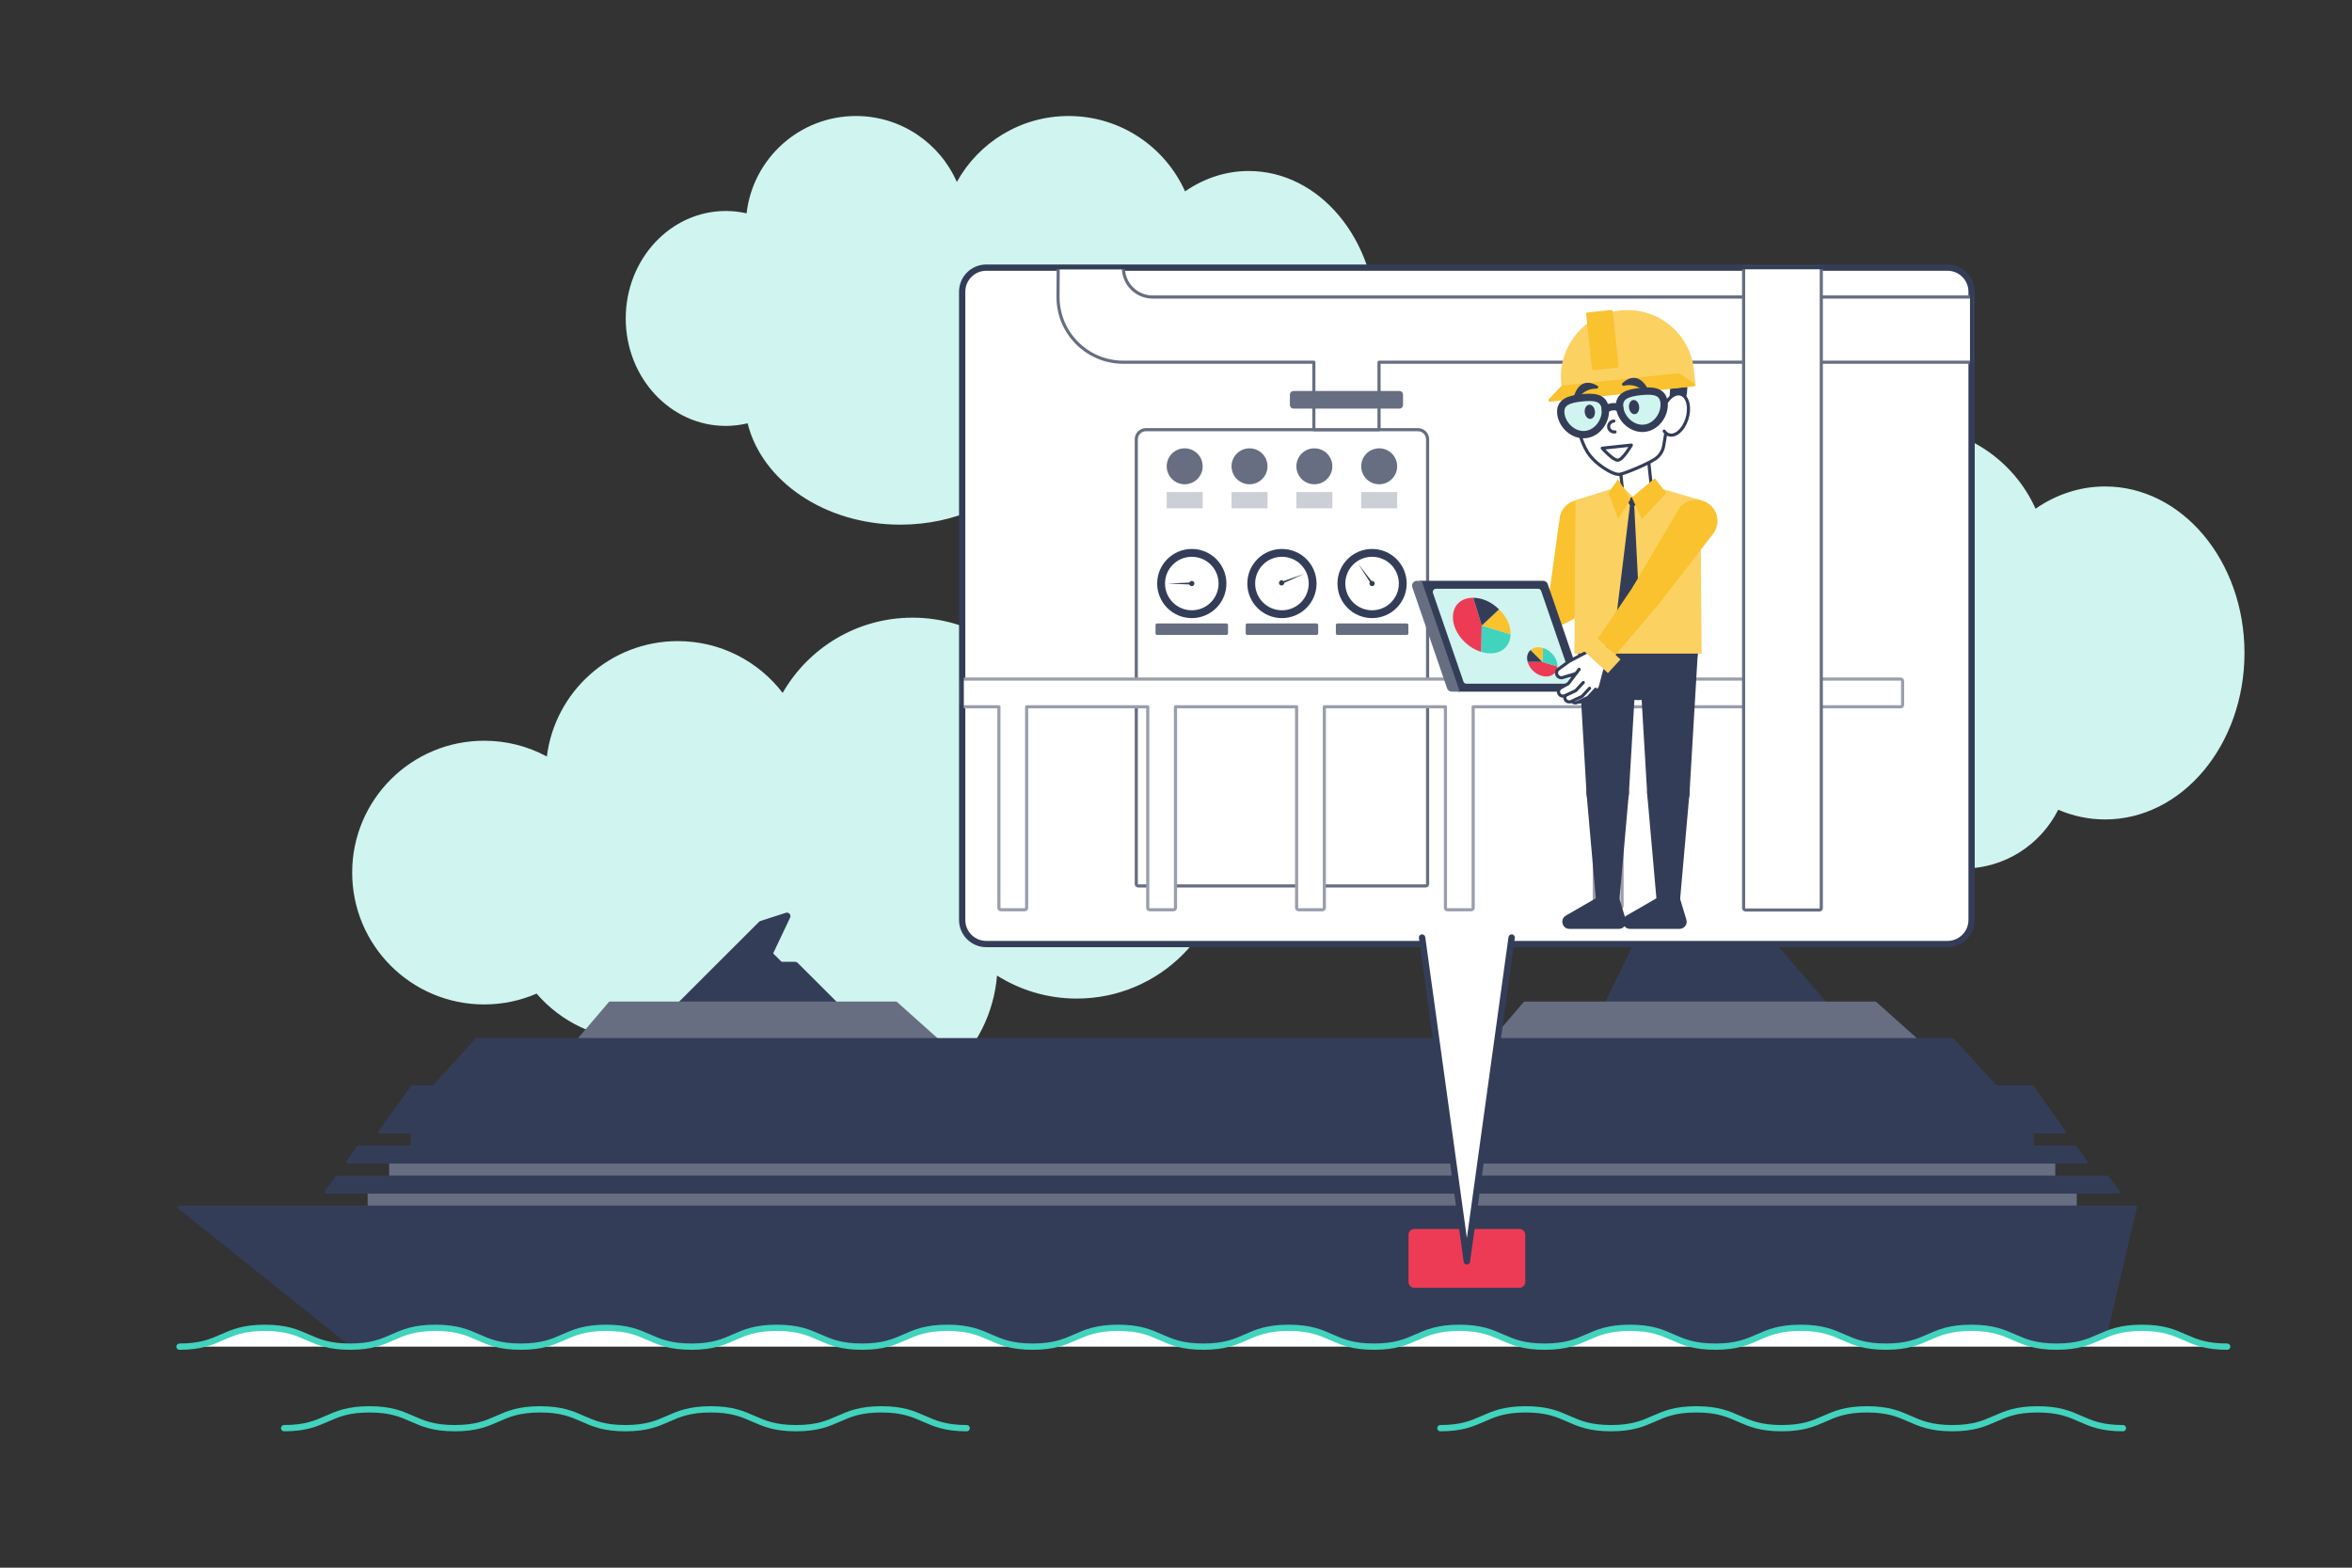 <svg xmlns="http://www.w3.org/2000/svg" xmlns:xlink="http://www.w3.org/1999/xlink" width="1080" height="720"><rect width="100%" height="100%" fill="#333333" stroke="none"/><defs><clipPath id="clip0"><rect x="100" y="0" width="1080" height="720"/></clipPath></defs><g clip-path="url(#clip0)" transform="translate(-100 0)"><path d="M572.846 78.533C562.2 78.533 552.226 81.95 543.624 87.888 534.475 67.493 514.003 53.28 490.2 53.28c-22.085.0-41.309 12.235-51.278 30.298C431.126 65.746 413.342 53.28 392.635 53.28c-25.925.0-47.28 19.541-50.16 44.698C339.398 97.282 336.216 96.898 332.952 96.898c-25.358.0-45.912 22.099-45.912 49.358s20.554 49.358 45.912 49.358C336.389 195.614 339.725 195.178 342.95 194.405 349.488 220.954 378.365 240.965 413.011 240.965c25.219.0 47.367-10.608 60.087-26.616C480.422 229.085 495.59 239.232 513.163 239.232c17.573.0 32.635-10.08 39.994-24.734C559.31 217.128 565.939 218.573 572.851 218.573 605.179 218.573 631.392 187.224 631.392 148.555 631.392 109.886 605.184 78.538 572.851 78.538z" fill="#d0f4ef" transform="matrix(1.001 0 0 1 100 0)"/><path d="M965.669 223.416C954.043 223.416 943.152 227.146 933.758 233.635 923.765 211.363 901.411 195.84 875.419 195.84c-24.12.0-45.115 13.363-56.001 33.086C810.902 209.453 791.482 195.84 768.869 195.84 740.554 195.84 717.235 217.181 714.086 244.651 710.726 243.888 707.251 243.475 703.685 243.475 675.994 243.475 653.544 267.61 653.544 297.374c0 29.765 22.45 53.9 50.141 53.9C707.438 351.274 711.082 350.794 714.6 349.954 721.738 378.95 753.278 400.8 791.112 400.8c27.542.0 51.73-11.587 65.616-29.069C864.73 387.821 881.29 398.909 900.48 398.909c19.19.0 35.64-11.011 43.675-27.01C950.88 374.77 958.114 376.349 965.664 376.349 1000.97 376.349 1029.6 342.115 1029.6 299.885 1029.6 257.654 1000.97 223.421 965.664 223.421z" fill="#d0f4ef" transform="matrix(1.001 0 0 1 100 0)"/><path d="M493.944 321.36C489.346 321.36 484.853 321.821 480.504 322.685c-11.059-23.069-34.627-39.005-61.92-39.005-25.493.0-47.722 13.91-59.558 34.546-11.069-14.453-28.488-23.78-48.096-23.78-30.884.0-56.352 23.127-60.072 53.002C242.304 342.826 232.517 340.2 222.11 340.2c-33.446.0-60.556 27.11-60.556 60.557.0 33.446 27.11 60.557 60.556 60.557C230.654 461.314 238.781 459.533 246.154 456.341c11.107 12.921 27.556 21.12 45.936 21.12C305.242 477.461 317.4 473.256 327.331 466.133 336.907 491.616 361.493 509.755 390.326 509.755c35.28.0 64.2-27.158 67.037-61.709C467.957 454.733 480.494 458.621 493.944 458.621 531.85 458.621 562.574 427.891 562.574 389.99 562.574 352.09 531.845 321.36 493.944 321.36z" fill="#d0f4ef" transform="matrix(1.001 0 0 1 100 0)"/><path d="M311.875 460.709l36.831-36.831C348.806 423.778 348.926 423.706 349.061 423.662L360.72 419.914C361.459 419.678 362.122 420.437 361.79 421.133L354.058 437.462C353.899 437.798 353.966 438.202 354.23 438.466L357.97 442.205C358.138 442.373 358.358 442.464 358.594 442.464H364.766C365.002 442.464 365.227 442.555 365.39 442.723l17.991 17.991H311.875z" fill="#343d58" transform="matrix(1.001 0 0 1 100 0)"/><path d="M385.118 461.434H310.133l38.064-38.069C348.374 423.187 348.6 423.048 348.84 422.971L360.499 419.222C361.118 419.026 361.771 419.203 362.198 419.693 362.626 420.182 362.722 420.85 362.443 421.44l-7.733 16.33C354.682 437.832 354.696 437.909 354.744 437.957L358.483 441.696C358.512 441.725 358.555 441.744 358.598 441.744H364.766C365.194 441.744 365.597 441.912 365.899 442.214l19.219 19.22zM313.608 459.989h68.03L364.877 443.232C364.848 443.203 364.805 443.184 364.762 443.184H358.594C358.166 443.184 357.763 443.016 357.461 442.714L353.722 438.974C353.242 438.494 353.117 437.765 353.405 437.15l7.733-16.329C361.166 420.754 361.162 420.696 361.114 420.643 361.066 420.59 361.008 420.571 360.941 420.595L349.282 424.344C349.258 424.354 349.234 424.368 349.214 424.382l-35.601 35.602z" fill="#343d58" transform="matrix(1.001 0 0 1 100 0)"/><path d="M736.944 460.709 760.032 413.059C760.09 412.939 760.118 412.805 760.118 412.675V408.624C760.118 408.134 760.517 407.741 761.002 407.741H795.23C795.72 407.741 796.114 408.139 796.114 408.624V412.704C796.114 412.915 796.19 413.122 796.33 413.28l40.924 47.434H736.939z" fill="#343d58" transform="matrix(1.001 0 0 1 100 0)"/><path d="M838.829 461.429H735.792l23.587-48.682S759.394 412.699 759.394 412.675V408.624C759.394 407.741 760.114 407.021 760.997 407.021h34.229C796.109 407.021 796.829 407.741 796.829 408.624V412.704C796.829 412.742 796.843 412.781 796.867 412.814l41.952 48.624zm-100.738-1.44H835.685L795.787 413.746C795.538 413.453 795.398 413.083 795.398 412.699V408.619C795.398 408.528 795.326 408.456 795.235 408.456H761.006C760.915 408.456 760.843 408.528 760.843 408.619V412.67C760.843 412.91 760.786 413.15 760.685 413.371L738.096 459.989z" fill="#343d58" transform="matrix(1.001 0 0 1 100 0)"/><path d="M169.363 547.939H951.946V553.958H169.363z" fill="#676e82" transform="matrix(1.001 0 0 1 100 0)"/><path d="M951.946 554.678H169.363C168.965 554.678 168.643 554.357 168.643 553.958V547.939C168.643 547.541 168.965 547.219 169.363 547.219H951.946C952.344 547.219 952.666 547.541 952.666 547.939V553.958C952.666 554.357 952.344 554.678 951.946 554.678zM170.083 553.238H951.226V548.659H170.083V553.238z" fill="#676e82" transform="matrix(1.001 0 0 1 100 0)"/><path d="M179.227 534.024H942.086V540.254H179.227z" fill="#676e82" transform="matrix(1.001 0 0 1 100 0)"/><path d="M942.082 540.979H179.227C178.829 540.979 178.507 540.658 178.507 540.259V534.029C178.507 533.63 178.829 533.309 179.227 533.309H942.082C942.48 533.309 942.802 533.63 942.802 534.029V540.259C942.802 540.658 942.48 540.979 942.082 540.979zM179.942 539.539h761.42V534.749H179.947V539.539z" fill="#676e82" transform="matrix(1.001 0 0 1 100 0)"/><path d="M429.73 477.475H265.522l14.299-16.766H410.99l18.74 16.766z" fill="#676e82" transform="matrix(1.001 0 0 1 100 0)"/><path d="M429.73 478.195H265.522C265.243 478.195 264.984 478.032 264.869 477.778 264.754 477.523 264.792 477.221 264.974 477.01l14.3-16.767C279.408 460.085 279.61 459.989 279.821 459.989H410.99C411.168 459.989 411.341 460.056 411.47 460.171l18.74 16.767C430.43 477.134 430.507 477.451 430.402 477.73 430.296 478.008 430.027 478.19 429.73 478.19zm-162.648-1.44H427.848l-17.131-15.326H280.152l-13.07 15.326z" fill="#676e82" transform="matrix(1.001 0 0 1 100 0)"/><path d="M878.962 477.475H685.166l14.3-16.766H860.227l18.735 16.766z" fill="#676e82" transform="matrix(1.001 0 0 1 100 0)"/><path d="M878.962 478.195H685.166C684.888 478.195 684.629 478.032 684.514 477.778 684.398 477.523 684.437 477.221 684.619 477.01l14.299-16.767C699.053 460.085 699.254 459.989 699.466 459.989H860.222C860.4 459.989 860.573 460.056 860.702 460.171l18.74 16.767C879.662 477.134 879.739 477.451 879.634 477.73 879.528 478.008 879.259 478.19 878.962 478.19zm-192.236-1.44H877.08L859.949 461.429H699.797l-13.071 15.326z" fill="#676e82" transform="matrix(1.001 0 0 1 100 0)"/><path d="M964.766 617.52H160.978L82.08 554.4H979.56l-14.794 63.12z" fill="#343d58" transform="matrix(1.001 0 0 1 100 0)"/><path d="M964.766 618.24H160.978C160.814 618.24 160.656 618.182 160.526 618.082l-78.897-63.12C81.389 554.77 81.298 554.448 81.398 554.16 81.499 553.872 81.773 553.68 82.08 553.68H979.56C979.781 553.68 979.987 553.781 980.126 553.954 980.261 554.126 980.314 554.352 980.266 554.563l-14.794 63.12C965.395 618.01 965.107 618.24 964.771 618.24zM161.232 616.8H964.195l14.458-61.68H84.134L161.232 616.8z" fill="#343d58" transform="matrix(1.001 0 0 1 100 0)"/><path d="M966.739 540.595H154.57L149.635 547.498H971.669L966.739 540.595z" fill="#343d58" transform="matrix(1.001 0 0 1 100 0)"/><path d="M971.669 548.218H149.64C149.371 548.218 149.122 548.069 149.002 547.829 148.877 547.589 148.901 547.301 149.054 547.08L153.984 540.178C154.118 539.99 154.339 539.875 154.57 539.875H966.739C966.97 539.875 967.19 539.986 967.325 540.178L972.254 547.08C972.413 547.301 972.432 547.589 972.307 547.829 972.182 548.069 971.938 548.218 971.669 548.218zM151.037 546.778H970.272L966.37 541.315H154.939L151.037 546.778z" fill="#343d58" transform="matrix(1.001 0 0 1 100 0)"/><path d="M951.946 526.786H932.222V519.883H189.086V526.786H164.434L159.499 533.688H956.875L951.946 526.786z" fill="#343d58" transform="matrix(1.001 0 0 1 100 0)"/><path d="M956.875 534.408H159.499C159.23 534.408 158.981 534.259 158.861 534.019 158.736 533.779 158.76 533.491 158.914 533.27L163.843 526.368C163.978 526.181 164.198 526.066 164.429 526.066h23.937V519.883C188.366 519.485 188.688 519.163 189.086 519.163H932.222C932.621 519.163 932.942 519.485 932.942 519.883V526.066h19.004C952.176 526.066 952.397 526.176 952.531 526.368L957.461 533.27C957.619 533.491 957.638 533.779 957.514 534.019 957.389 534.259 957.144 534.408 956.875 534.408zM160.896 532.968H955.478L951.576 527.506H932.222C931.824 527.506 931.502 527.184 931.502 526.786V520.603H189.806V526.786C189.806 527.184 189.485 527.506 189.086 527.506H164.803L160.901 532.968z" fill="#343d58" transform="matrix(1.001 0 0 1 100 0)"/><path d="M942.082 512.976 937.152 506.074 932.222 499.171H189.086L184.157 506.074 179.227 512.976 174.293 519.883H947.016L942.082 512.976z" fill="#343d58" transform="matrix(1.001 0 0 1 100 0)"/><path d="M947.016 520.603H174.293C174.024 520.603 173.774 520.454 173.654 520.214 173.53 519.974 173.554 519.686 173.707 519.466l14.794-20.712C188.635 498.566 188.856 498.451 189.086 498.451H932.222C932.453 498.451 932.674 498.562 932.808 498.754l14.794 20.712C947.76 519.686 947.779 519.974 947.654 520.214 947.53 520.454 947.285 520.603 947.016 520.603zM175.694 519.163h769.92L931.848 499.891H189.456L175.69 519.163z" fill="#343d58" transform="matrix(1.001 0 0 1 100 0)"/><path d="M905.592 488.323 895.728 477.475H218.674L208.814 488.323l-9.864 10.848H915.456L905.592 488.323z" fill="#343d58" transform="matrix(1.001 0 0 1 100 0)"/><path d="M915.456 499.891H198.95C198.667 499.891 198.408 499.723 198.293 499.464 198.178 499.205 198.226 498.898 198.418 498.686l19.723-21.696C218.275 476.842 218.472 476.755 218.674 476.755H895.728C895.93 476.755 896.126 476.842 896.261 476.99L915.984 498.686C916.176 498.898 916.224 499.2 916.109 499.464 915.994 499.723 915.734 499.891 915.451 499.891zm-714.878-1.44H913.829l-18.418-20.256H218.995l-18.417 20.256z" fill="#343d58" transform="matrix(1.001 0 0 1 100 0)"/><path d="M697.013 564.446C698.479 564.446 699.667 565.635 699.667 567.101v21.686C699.667 590.253 698.479 591.442 697.013 591.442H648.778C647.312 591.442 646.123 590.253 646.123 588.787V567.101C646.123 565.635 647.312 564.446 648.778 564.446z" fill="#ed3b56" transform="matrix(1.001 0 0 1 100 0)"/><path d="M893.352 122.914C899.462 122.914 904.416 127.867 904.416 133.978V422.515C904.416 428.626 899.463 433.579 893.352 433.579H452.438C446.328 433.579 441.374 428.626 441.374 422.515V133.978c0-6.111 4.954-11.064 11.064-11.064z" stroke="#343d58" stroke-width="2.88" stroke-linecap="round" stroke-linejoin="round" fill="#fff" transform="matrix(1.001 0 0 1 100 0)"/><path d="M525.662 197.338H650.448C652.891 197.338 654.874 199.32 654.874 201.763V405.994C654.874 406.483 654.475 406.877 653.99 406.877H522.125C521.635 406.877 521.242 406.478 521.242 405.994V201.763C521.242 199.32 523.224 197.338 525.667 197.338z" stroke="#676e82" stroke-width="1.44" stroke-linecap="round" stroke-linejoin="round" fill="#fff" transform="matrix(1.001 0 0 1 100 0)"/><path d="M562.584 268.003C562.584 276.773 555.475 283.882 546.706 283.882 537.936 283.882 530.827 276.773 530.827 268.003 530.827 259.234 537.936 252.125 546.706 252.125 555.475 252.125 562.584 259.234 562.584 268.003z" fill="#343d58" transform="matrix(1.001 0 0 1 100 0)"/><path d="M558.989 268.003c0 6.784-5.5 12.283-12.283 12.283C539.922 280.286 534.422 274.787 534.422 268.003s5.5-12.283 12.284-12.283c6.783.0 12.283 5.499 12.283 12.283z" fill="#fff" transform="matrix(1.001 0 0 1 100 0)"/><path d="M546.706 268.483 535.618 268.003 546.706 267.523V268.483z" fill="#343d58" transform="matrix(1.001 0 0 1 100 0)"/><path d="M547.906 268.003C547.906 268.666 547.368 269.203 546.706 269.203 546.043 269.203 545.506 268.666 545.506 268.003S546.043 266.803 546.706 266.803C547.368 266.803 547.906 267.34 547.906 268.003z" fill="#343d58" transform="matrix(1.001 0 0 1 100 0)"/><path d="M530.784 287.064h31.819V290.88H530.784z" stroke="#676e82" stroke-width="1.44" stroke-linecap="round" stroke-linejoin="round" fill="#676e82" transform="matrix(1.001 0 0 1 100 0)"/><path d="M603.936 268.003C603.936 276.773 596.827 283.882 588.058 283.882 579.288 283.882 572.179 276.773 572.179 268.003 572.179 259.234 579.288 252.125 588.058 252.125 596.827 252.125 603.936 259.234 603.936 268.003z" fill="#343d58" transform="matrix(1.001 0 0 1 100 0)"/><path d="M600.341 268.003c0 6.784-5.5 12.283-12.283 12.283C581.274 280.286 575.774 274.787 575.774 268.003s5.5-12.283 12.284-12.283c6.783.0 12.283 5.499 12.283 12.283z" fill="#fff" transform="matrix(1.001 0 0 1 100 0)"/><path d="M587.707 267.264 598.171 263.573l-10.104 4.584L587.707 267.264z" fill="#343d58" transform="matrix(1.001 0 0 1 100 0)"/><path d="M589.09 267.71C589.09 268.373 588.552 268.91 587.89 268.91 587.227 268.91 586.69 268.373 586.69 267.71 586.69 267.048 587.227 266.51 587.89 266.51 588.552 266.51 589.09 267.048 589.09 267.71z" fill="#343d58" transform="matrix(1.001 0 0 1 100 0)"/><path d="M572.146 287.064H603.965V290.88H572.146z" stroke="#676e82" stroke-width="1.44" stroke-linecap="round" stroke-linejoin="round" fill="#676e82" transform="matrix(1.001 0 0 1 100 0)"/><path d="M645.283 268.003C645.283 276.773 638.174 283.882 629.405 283.882 620.635 283.882 613.526 276.773 613.526 268.003 613.526 259.234 620.635 252.125 629.405 252.125 638.174 252.125 645.283 259.234 645.283 268.003z" fill="#343d58" transform="matrix(1.001 0 0 1 100 0)"/><path d="M641.688 268.003C641.688 274.787 636.189 280.286 629.405 280.286S617.122 274.787 617.122 268.003 622.621 255.72 629.405 255.72s12.283 5.499 12.283 12.283z" fill="#fff" transform="matrix(1.001 0 0 1 100 0)"/><path d="M629.011 268.277 623.026 258.936 629.798 267.725 629.011 268.277z" fill="#343d58" transform="matrix(1.001 0 0 1 100 0)"/><path d="M630.605 268.003C630.605 268.666 630.068 269.203 629.405 269.203S628.205 268.666 628.205 268.003 628.742 266.803 629.405 266.803 630.605 267.34 630.605 268.003z" fill="#343d58" transform="matrix(1.001 0 0 1 100 0)"/><path d="M613.512 287.064H645.331V290.88H613.512z" stroke="#676e82" stroke-width="1.44" stroke-linecap="round" stroke-linejoin="round" fill="#676e82" transform="matrix(1.001 0 0 1 100 0)"/><path d="M550.978 214.157C550.978 218.316 547.606 221.688 543.446 221.688 539.287 221.688 535.915 218.316 535.915 214.157 535.915 209.997 539.287 206.626 543.446 206.626 547.606 206.626 550.978 209.997 550.978 214.157z" stroke="#676e82" stroke-width="1.44" stroke-linecap="round" stroke-linejoin="round" fill="#676e82" transform="matrix(1.001 0 0 1 100 0)"/><path d="M535.91 226.714h15.068V232.742H535.91z" stroke="#cccfd5" stroke-width="1.44" stroke-linecap="round" stroke-miterlimit="10" fill="#cccfd5" transform="matrix(1.001 0 0 1 100 0)"/><path d="M580.718 214.157C580.718 218.316 577.347 221.688 573.187 221.688 569.028 221.688 565.656 218.316 565.656 214.157 565.656 209.997 569.028 206.626 573.187 206.626 577.347 206.626 580.718 209.997 580.718 214.157z" stroke="#676e82" stroke-width="1.44" stroke-linecap="round" stroke-linejoin="round" fill="#676e82" transform="matrix(1.001 0 0 1 100 0)"/><path d="M565.651 226.714h15.067V232.742H565.651z" stroke="#cccfd5" stroke-width="1.44" stroke-linecap="round" stroke-miterlimit="10" fill="#cccfd5" transform="matrix(1.001 0 0 1 100 0)"/><path d="M610.459 214.157C610.459 218.316 607.087 221.688 602.928 221.688S595.397 218.316 595.397 214.157C595.397 209.997 598.769 206.626 602.928 206.626S610.459 209.997 610.459 214.157z" stroke="#676e82" stroke-width="1.44" stroke-linecap="round" stroke-linejoin="round" fill="#676e82" transform="matrix(1.001 0 0 1 100 0)"/><path d="M595.392 226.714H610.459V232.742H595.392z" stroke="#cccfd5" stroke-width="1.44" stroke-linecap="round" stroke-miterlimit="10" fill="#cccfd5" transform="matrix(1.001 0 0 1 100 0)"/><path d="M640.2 214.157C640.2 218.316 636.828 221.688 632.669 221.688 628.509 221.688 625.138 218.316 625.138 214.157 625.138 209.997 628.509 206.626 632.669 206.626 636.828 206.626 640.2 209.997 640.2 214.157z" stroke="#676e82" stroke-width="1.44" stroke-linecap="round" stroke-linejoin="round" fill="#676e82" transform="matrix(1.001 0 0 1 100 0)"/><path d="M625.133 226.714H640.2V232.742H625.133z" stroke="#cccfd5" stroke-width="1.44" stroke-linecap="round" stroke-miterlimit="10" fill="#cccfd5" transform="matrix(1.001 0 0 1 100 0)"/><path d="M904.416 136.411H528.754C521.342 136.411 515.333 130.402 515.333 122.99H485.424L485.338 136.411c0 16.541 13.406 29.947 29.947 29.947h87.408v30.975h29.909V166.358H904.416V136.411z" stroke="#676e82" stroke-width="1.44" stroke-linecap="round" stroke-linejoin="round" fill="#fff" transform="matrix(1.001 0 0 1 100 0)"/><path d="M871.886 311.885H442.19C441.701 311.885 441.307 312.283 441.307 312.768v10.958C441.307 324.216 441.706 324.61 442.19 324.61h16.032v92.332C458.222 417.432 458.621 417.826 459.106 417.826h10.958C470.554 417.826 470.947 417.427 470.947 416.942V324.61h55.555v92.332C526.502 417.432 526.901 417.826 527.386 417.826H538.344C538.834 417.826 539.227 417.427 539.227 416.942V324.61H594.782v92.332C594.782 417.432 595.181 417.826 595.666 417.826h10.958C607.114 417.826 607.507 417.427 607.507 416.942V324.61H663.062v92.332C663.062 417.432 663.461 417.826 663.946 417.826h10.958C675.394 417.826 675.787 417.427 675.787 416.942V324.61H733.262C732.202 324.61 731.342 325.469 731.342 326.53v89.376C731.342 416.966 732.202 417.826 733.262 417.826H742.152C743.213 417.826 744.072 416.966 744.072 415.906V326.53C744.072 325.469 743.213 324.61 742.152 324.61h129.73C872.371 324.61 872.765 324.211 872.765 323.726V312.768C872.765 312.278 872.366 311.885 871.882 311.885z" stroke="#9a9eac" stroke-width="1.44" stroke-linecap="round" stroke-linejoin="round" fill="#fff" transform="matrix(1.001 0 0 1 100 0)"/><path d="M641.995 180.298C642.483 180.298 642.878 180.693 642.878 181.181V186.053C642.878 186.541 642.483 186.936 641.995 186.936H593.314C592.826 186.936 592.43 186.541 592.43 186.053V181.181C592.43 180.693 592.826 180.298 593.314 180.298z" stroke="#676e82" stroke-width="1.44" stroke-linecap="round" stroke-linejoin="round" fill="#676e82" transform="matrix(1.001 0 0 1 100 0)"/><path d="M799.838 122.88H835.474V417.053C835.474 417.542 835.075 417.936 834.59 417.936H800.722C800.232 417.936 799.838 417.538 799.838 417.053V122.88z" stroke="#676e82" stroke-width="1.44" stroke-linecap="round" stroke-linejoin="round" fill="#fff" transform="matrix(1.001 0 0 1 100 0)"/><path d="M733.896 241.061C734.885 236.184 731.731 231.432 726.859 230.443 721.982 229.454 717.23 232.608 716.242 237.48 716.16 237.883 716.107 238.282 716.083 238.68L710.76 277.325C710.05 280.824 712.31 284.232 715.81 284.942 719.309 285.653 722.717 283.392 723.427 279.893L733.574 242.227C733.704 241.848 733.814 241.459 733.896 241.056z" stroke="#f9c22e" stroke-width="1.44" stroke-linecap="round" stroke-miterlimit="10" fill="#f9c22e" transform="matrix(1.001 0 0 1 100 0)"/><path d="M720.379 284.232C723.461 282.427 724.498 278.472 722.693 275.39 720.888 272.309 716.933 271.272 713.851 273.077 713.645 273.197 713.453 273.326 713.266 273.466l-29.52 19.497C681.6 294.221 680.875 296.976 682.133 299.126 683.39 301.272 686.146 301.997 688.296 300.739L719.755 284.554C719.966 284.458 720.178 284.352 720.384 284.232z" stroke="#f9c22e" stroke-width="1.44" stroke-linecap="round" stroke-miterlimit="10" fill="#f9c22e" transform="matrix(1.001 0 0 1 100 0)"/><path d="M675.989 313.949 680.51 309.931 688.282 300.696C690.418 299.438 691.138 296.683 689.88 294.542 688.622 292.397 685.867 291.672 683.717 292.93 683.707 292.934 683.698 292.939 683.693 292.949L671.352 293.51 666.888 296.347 669.734 306.254 675.514 306.048 672.614 311.242C672.11 312.144 672.302 313.282 673.085 313.963 673.915 314.693 675.163 314.688 675.989 313.954z" stroke="#343d58" stroke-width="1.44" stroke-linecap="round" stroke-linejoin="round" fill="#fff" transform="matrix(1.001 0 0 1 100 0)"/><path d="M669.211 300.206 666.792 303.019C665.99 303.95 664.55 303.97 663.725 303.058 663.067 302.333 663.019 301.243 663.605 300.461L666.888 296.347 671.352 293.51" stroke="#343d58" stroke-width="1.44" stroke-linecap="round" stroke-linejoin="round" fill="#fff" transform="matrix(1.001 0 0 1 100 0)"/><path d="M668.578 301.939 666.005 304.877C665.198 305.794 663.778 305.808 662.952 304.91 662.28 304.176 662.232 303.067 662.837 302.28L666.206 297.883 670.589 295.32" stroke="#343d58" stroke-width="1.44" stroke-linecap="round" stroke-linejoin="round" fill="#fff" transform="matrix(1.001 0 0 1 100 0)"/><path d="M670.666 304.344 668.41 304.757 665.837 307.694C665.03 308.611 663.61 308.626 662.784 307.728 662.112 306.994 662.064 305.885 662.669 305.098L666.038 300.701 670.421 298.138" stroke="#343d58" stroke-width="1.44" stroke-linecap="round" stroke-linejoin="round" fill="#fff" transform="matrix(1.001 0 0 1 100 0)"/><path d="M677.88 304.661 670.387 308.136 667.814 311.074C667.008 311.99 665.587 312.005 664.762 311.107 664.09 310.373 664.042 309.264 664.646 308.477L668.016 304.08 672.398 301.517" stroke="#343d58" stroke-width="1.44" stroke-linecap="round" stroke-linejoin="round" fill="#fff" transform="matrix(1.001 0 0 1 100 0)"/><path d="M679.897 292.78H694.502V299.862H679.897z" stroke="#fbd162" stroke-width="1.44" stroke-linecap="round" stroke-miterlimit="10" fill="#fbd162" transform="matrix(-0.505 -0.863 0.864 -0.505 879.022 1038.86)"/><path d="M745.085 422.606 742.19 412.963C742.19 410.366 740.088 408.264 737.491 408.264S732.792 410.366 732.792 412.963L718.661 421.133C716.405 422.438 717.331 425.89 719.938 425.89h22.708C744.355 425.89 745.579 424.243 745.09 422.606z" stroke="#343d58" stroke-width="1.44" stroke-miterlimit="10" fill="#343d58" transform="matrix(1.001 0 0 1 100 0)"/><path d="M746.501 364.008C746.501 359.035 742.469 354.998 737.491 354.998 732.514 354.998 728.482 359.03 728.482 364.008 728.482 364.512 728.525 365.002 728.602 365.482L732.787 412.963C732.787 415.56 734.89 417.662 737.486 417.662 740.083 417.662 742.186 415.56 742.186 412.963L746.371 365.482C746.448 365.002 746.491 364.512 746.491 364.008z" stroke="#343d58" stroke-width="1.44" stroke-miterlimit="10" fill="#343d58" transform="matrix(1.001 0 0 1 100 0)"/><path d="M750.379 298.214c0-7.118-5.769-12.883-12.883-12.883C730.378 285.331 724.613 291.101 724.613 298.214 724.613 298.694 724.642 299.17 724.694 299.64L728.491 364.008C728.491 368.981 732.523 373.018 737.501 373.018 742.478 373.018 746.51 368.986 746.51 364.008L750.307 299.64C750.36 299.17 750.389 298.699 750.389 298.214z" stroke="#343d58" stroke-width="1.44" stroke-miterlimit="10" fill="#343d58" transform="matrix(1.001 0 0 1 100 0)"/><path d="M772.891 422.606 769.997 412.963C769.997 410.366 767.894 408.264 765.298 408.264 762.701 408.264 760.598 410.366 760.598 412.963L746.467 421.133C744.211 422.438 745.138 425.89 747.744 425.89H770.453C772.162 425.89 773.386 424.243 772.896 422.606z" stroke="#343d58" stroke-width="1.44" stroke-miterlimit="10" fill="#343d58" transform="matrix(1.001 0 0 1 100 0)"/><path d="M774.307 364.008C774.307 359.035 770.275 354.998 765.298 354.998 760.32 354.998 756.288 359.03 756.288 364.008 756.288 364.512 756.331 365.002 756.408 365.482L760.594 412.963C760.594 415.56 762.696 417.662 765.293 417.662S769.992 415.56 769.992 412.963L774.178 365.482C774.254 365.002 774.298 364.512 774.298 364.008z" stroke="#343d58" stroke-width="1.44" stroke-miterlimit="10" fill="#343d58" transform="matrix(1.001 0 0 1 100 0)"/><path d="M778.186 298.214c0-7.118-5.77-12.883-12.884-12.883C758.189 285.331 752.419 291.101 752.419 298.214 752.419 298.694 752.448 299.17 752.501 299.64L756.298 364.008C756.298 368.981 760.33 373.018 765.307 373.018 770.285 373.018 774.317 368.986 774.317 364.008L778.114 299.64C778.166 299.17 778.195 298.699 778.195 298.214z" stroke="#343d58" stroke-width="1.44" stroke-miterlimit="10" fill="#343d58" transform="matrix(1.001 0 0 1 100 0)"/><path d="M748.493 201.634C752.15 201.245 755.429 203.89 755.818 207.547L758.002 227.99C758.39 231.648 755.746 234.926 752.088 235.315S745.152 233.059 744.763 229.402L742.579 208.958C742.19 205.301 744.835 202.022 748.493 201.634z" stroke="#343d58" stroke-width="1.44" stroke-linecap="round" stroke-linejoin="round" fill="#fff" transform="matrix(1.001 0 0 1 100 0)"/><path d="M773.318 177.12c0 14.201-11.512 25.714-25.713 25.714S721.891 191.321 721.891 177.12 733.404 151.406 747.605 151.406s25.713 11.513 25.713 25.714z" stroke="#343d58" stroke-width="1.44" stroke-miterlimit="10" fill="#343d58" transform="matrix(1.001 0 0 1 100 0)"/><path d="M728.165 207.586C729.466 209.688 731.784 212.05 733.762 213.528 737.491 216.322 740.904 218.064 742.934 217.848 744.965 217.632 755.482 213.302 759.283 210.768 761.338 209.395 762.739 207.24 763.162 204.806 764.155 199.046 765.974 188.275 766.426 184.09 767.05 178.33 767.664 166.982 764.064 162.192 760.33 157.224 752.702 150.715 740.419 152.026 728.136 153.336 724.234 160.181 721.685 166.718 719.506 172.296 720.542 182.045 722.107 188.832 723.581 195.226 724.896 202.291 728.17 207.581z" stroke="#343d58" stroke-width="1.44" stroke-linecap="round" stroke-linejoin="round" fill="#fff" transform="matrix(1.001 0 0 1 100 0)"/><path d="M740.318 193.378C738.854 193.536 737.789 194.779 737.938 196.162 738.086 197.544 739.392 198.538 740.851 198.379" stroke="#343d58" stroke-width="1.44" stroke-linecap="round" stroke-linejoin="round" fill="#fff" transform="matrix(1.001 0 0 1 100 0)"/><path d="M764.626 184.464C766.526 181.661 769.138 180.245 771.336 181.138 774.355 182.362 775.45 187.488 773.779 192.581 772.109 197.674 768.312 200.813 765.293 199.584 764.539 199.277 763.906 198.73 763.402 197.995" stroke="#343d58" stroke-width="1.44" stroke-linecap="round" stroke-linejoin="round" fill="#fff" transform="matrix(1.001 0 0 1 100 0)"/><path d="M742.224 211.354C740.04 211.57 734.986 205.853 734.986 205.853L748.349 204.427S744.446 211.138 742.224 211.358z" stroke="#343d58" stroke-width="1.44" stroke-linecap="round" stroke-linejoin="round" fill="#fff" transform="matrix(1.001 0 0 1 100 0)"/><path d="M715.409 143.272H775.15V150.131C775.15 166.619 761.768 180.002 745.279 180.002c-16.488.0-29.87-13.383-29.87-29.871V143.272z" stroke="#fbd162" stroke-width="1.44" stroke-linecap="round" stroke-miterlimit="10" fill="#fbd162" transform="matrix(-0.995 0.106 -0.106 -0.994 1604.83 243.211)"/><path d="M716.698 177.816 770.021 172.118 776.818 176.736 711.034 183.763 716.698 177.816z" stroke="#f9c22e" stroke-width="1.44" stroke-linecap="round" stroke-linejoin="round" fill="#f9c22e" transform="matrix(1.001 0 0 1 100 0)"/><path d="M729.497 143.675H740.34v25.224H729.497z" stroke="#f9c22e" stroke-width="1.44" stroke-linecap="round" stroke-linejoin="round" fill="#f9c22e" transform="matrix(-0.995 0.106 -0.106 -0.994 1583.58 233.65)"/><path d="M742.968 187.046C743.534 192.365 748.675 197.285 754.306 196.685 759.936 196.085 763.92 190.19 763.354 184.867 762.787 179.549 758.136 179.222 752.506 179.827 746.875 180.432 742.397 181.728 742.968 187.046z" stroke="#343d58" stroke-width="3.36" stroke-linecap="round" stroke-linejoin="round" fill="#d0f4ef" transform="matrix(1.001 0 0 1 100 0)"/><path d="M736.378 187.752C736.944 193.07 732.96 198.97 727.33 199.57 721.699 200.17 716.558 195.25 715.992 189.931 715.426 184.613 719.899 183.312 725.53 182.712 731.16 182.112 735.811 182.434 736.378 187.752z" stroke="#343d58" stroke-width="3.36" stroke-linecap="round" stroke-linejoin="round" fill="#d0f4ef" transform="matrix(1.001 0 0 1 100 0)"/><path d="M743.006 187.43S739.848 185.558 736.406 188.136" stroke="#343d58" stroke-width="3.36" stroke-linecap="round" stroke-linejoin="round" fill="none" transform="matrix(1.001 0 0 1 100 0)"/><path d="M731.22 189.055C731.22 190.468 730.494 191.613 729.598 191.613 728.702 191.613 727.975 190.468 727.975 189.055 727.975 187.642 728.702 186.496 729.598 186.496 730.494 186.496 731.22 187.642 731.22 189.055z" stroke="#343d58" stroke-width="1.44" stroke-miterlimit="10" fill="#343d58" transform="matrix(0.995 -0.106 0.106 0.994 84.035 78.547)"/><path d="M751.524 186.885C751.524 188.298 750.798 189.443 749.902 189.443 749.006 189.443 748.28 188.298 748.28 186.885 748.28 185.472 749.006 184.327 749.902 184.327 750.798 184.327 751.524 185.472 751.524 186.885z" stroke="#343d58" stroke-width="1.44" stroke-miterlimit="10" fill="#343d58" transform="matrix(0.995 -0.106 0.106 0.994 84.381 80.688)"/><path d="M732.408 177.787S729.355 177.528 726.432 179.453C724.57 180.677 722.482 183.125 722.482 183.125S724.272 172.987 732.408 177.787z" stroke="#343d58" stroke-width="1.44" stroke-linecap="round" stroke-linejoin="round" fill="#343d58" transform="matrix(1.001 0 0 1 100 0)"/><path d="M744.758 176.467S747.686 175.57 750.95 176.832C753.029 177.638 755.587 179.587 755.587 179.587S751.694 170.054 744.758 176.467z" stroke="#343d58" stroke-width="1.44" stroke-linecap="round" stroke-linejoin="round" fill="#343d58" transform="matrix(1.001 0 0 1 100 0)"/><path d="M778.186 298.214C778.186 310.695 766.209 320.813 751.435 320.813s-26.75-10.118-26.75-22.599c0-12.48 11.976-22.598 26.75-22.598S778.186 285.734 778.186 298.214z" stroke="#343d58" stroke-width="1.44" stroke-miterlimit="10" fill="#343d58" transform="matrix(1.001 0 0 1 100 0)"/><path d="M743.76 223.92 749.184 229.306 757.018 223.685 779.357 230.213 779.851 299.467H751.397 722.942L723.437 230.213 743.76 223.92z" stroke="#fbd162" stroke-width="1.44" stroke-linecap="round" stroke-miterlimit="10" fill="#fbd162" transform="matrix(1.001 0 0 1 100 0)"/><path d="M741.931 285.254 746.347 290.803 751.646 285.254 748.781 229.181 741.931 285.254z" stroke="#343d58" stroke-width="1.44" stroke-linecap="round" stroke-linejoin="round" fill="#343d58" transform="matrix(1.001 0 0 1 100 0)"/><path d="M750.341 230.4C750.341 231.134 749.745 231.73 749.011 231.73 748.277 231.73 747.682 231.134 747.682 230.4 747.682 229.666 748.277 229.07 749.011 229.07 749.745 229.07 750.341 229.666 750.341 230.4z" stroke="#343d58" stroke-width="1.44" stroke-linecap="round" stroke-linejoin="round" fill="#343d58" transform="matrix(1.001 0 0 1 100 0)"/><path d="M749.462 228.677 758.971 220.666 763.402 226.387l-10.008 10.786L749.462 228.677z" stroke="#f9c22e" stroke-width="1.44" stroke-linecap="round" stroke-miterlimit="10" fill="#f9c22e" transform="matrix(1.001 0 0 1 100 0)"/><path d="M747.101 229.301 742.224 221.366 738.686 226.454 742.454 236.602 747.101 229.301z" stroke="#f9c22e" stroke-width="1.44" stroke-linecap="round" stroke-miterlimit="10" fill="#f9c22e" transform="matrix(1.001 0 0 1 100 0)"/><path d="M723.826 316.93H669.317L652.33 267.475h55.545C708.518 267.475 709.094 267.883 709.306 268.493L725.256 314.928C725.592 315.907 724.862 316.93 723.826 316.93z" stroke="#343d58" stroke-width="1.44" stroke-linecap="round" stroke-miterlimit="10" fill="#343d58" transform="matrix(1.001 0 0 1 100 0)"/><path d="M651.638 267.48H649.978C648.941 267.48 648.211 268.502 648.547 269.482L664.498 315.917C664.709 316.526 665.28 316.934 665.928 316.934H668.626L651.638 267.48z" stroke="#676e82" stroke-width="1.44" stroke-linecap="round" stroke-miterlimit="10" fill="#676e82" transform="matrix(1.001 0 0 1 100 0)"/><path d="M719.525 314.016H672.71C672.077 314.016 671.515 313.613 671.309 313.018l-13.968-40.656C657.01 271.402 657.725 270.403 658.742 270.403H705.557C706.19 270.403 706.752 270.806 706.958 271.402L720.926 312.058C721.258 313.018 720.542 314.016 719.525 314.016z" fill="#d0f4ef" transform="matrix(1.001 0 0 1 100 0)"/><path d="M679.714 287.309 679.517 299.424C672.211 297.206 666.374 289.987 666.485 283.296 666.571 277.944 670.224 274.512 675.811 274.546L679.714 287.309z" fill="#ed3b56" transform="matrix(1.001 0 0 1 100 0)"/><path d="M679.714 287.309 692.942 291.322C692.837 298.013 686.827 301.642 679.517 299.424L679.714 287.309z" fill="#41d3bd" transform="matrix(1.001 0 0 1 100 0)"/><path d="M679.714 287.309 687.648 279.864C691.157 283.301 693.01 287.304 692.942 291.322L679.714 287.309z" fill="#f9c22e" transform="matrix(1.001 0 0 1 100 0)"/><path d="M679.714 287.309 675.811 274.546C680.002 274.57 684.139 276.432 687.648 279.864L679.714 287.309z" fill="#343d58" transform="matrix(1.001 0 0 1 100 0)"/><path d="M707.472 303.989 714.408 306.062C714.216 309.581 710.957 311.51 707.126 310.368 704.064 309.451 701.573 306.955 700.766 303.994H707.467z" fill="#ed3b56" transform="matrix(1.001 0 0 1 100 0)"/><path d="M707.472 303.989 707.818 297.614C711.648 298.757 714.6 302.539 714.408 306.062L707.472 303.989z" fill="#41d3bd" transform="matrix(1.001 0 0 1 100 0)"/><path d="M707.472 303.989 702.062 298.565C703.507 297.259 705.518 296.928 707.818 297.614L707.472 303.989z" fill="#f9c22e" transform="matrix(1.001 0 0 1 100 0)"/><path d="M707.472 303.989H700.771C700.171 301.766 700.622 299.87 702.067 298.565L707.477 303.989z" fill="#343d58" transform="matrix(1.001 0 0 1 100 0)"/><path d="M770.678 234.221C773.467 230.102 779.069 229.027 783.187 231.816 787.306 234.605 788.381 240.206 785.592 244.325 785.362 244.666 785.112 244.982 784.843 245.28l-23.875 30.85C758.966 279.086 754.949 279.854 751.992 277.853 749.035 275.851 748.267 271.834 750.269 268.877l19.8-33.615C770.246 234.902 770.448 234.552 770.678 234.216z" stroke="#f9c22e" stroke-width="1.44" stroke-linecap="round" stroke-miterlimit="10" fill="#f9c22e" transform="matrix(1.001 0 0 1 100 0)"/><path d="M750.547 268.642C752.712 265.805 756.763 265.253 759.605 267.418 762.442 269.582 762.994 273.634 760.829 276.475 760.685 276.662 760.531 276.84 760.368 277.013L737.438 303.955C735.931 305.933 733.104 306.317 731.126 304.81 729.149 303.302 728.765 300.475 730.272 298.498L750.154 269.232C750.274 269.03 750.403 268.838 750.547 268.646z" stroke="#f9c22e" stroke-width="1.44" stroke-linecap="round" stroke-miterlimit="10" fill="#f9c22e" transform="matrix(1.001 0 0 1 100 0)"/><path d="M714.917 307.291 719.808 303.73 730.488 298.109C732.173 296.29 735.014 296.174 736.843 297.859 738.672 299.544 738.792 302.395 737.107 304.224 737.102 304.234 737.093 304.238 737.083 304.243L733.901 316.181 730.176 319.939 721.104 315.048 722.534 309.446 716.842 311.174C715.848 311.477 714.782 311.04 714.283 310.138 713.746 309.168 714.019 307.954 714.912 307.301z" stroke="#343d58" stroke-width="1.44" stroke-linecap="round" stroke-linejoin="round" fill="#fff" transform="matrix(1.001 0 0 1 100 0)"/><path d="M726.898 316.843 723.638 318.605C722.558 319.19 722.232 320.592 722.947 321.59 723.514 322.387 724.57 322.666 725.458 322.262L730.176 319.934 733.901 316.176" stroke="#343d58" stroke-width="1.44" stroke-linecap="round" stroke-linejoin="round" fill="#fff" transform="matrix(1.001 0 0 1 100 0)"/><path d="M725.069 317.098 721.651 318.984C720.581 319.574 720.264 320.962 720.97 321.96 721.541 322.771 722.616 323.054 723.514 322.632L728.525 320.28 731.966 316.546" stroke="#343d58" stroke-width="1.44" stroke-linecap="round" stroke-linejoin="round" fill="#fff" transform="matrix(1.001 0 0 1 100 0)"/><path d="M723.163 314.539 722.28 316.656 718.862 318.542C717.792 319.133 717.475 320.52 718.181 321.518 718.752 322.33 719.827 322.613 720.725 322.19L725.736 319.838 729.178 316.104" stroke="#343d58" stroke-width="1.44" stroke-linecap="round" stroke-linejoin="round" fill="#fff" transform="matrix(1.001 0 0 1 100 0)"/><path d="M724.392 307.421 719.395 314.002 715.978 315.888C714.907 316.478 714.59 317.866 715.296 318.864 715.867 319.675 716.942 319.958 717.84 319.536L722.851 317.184 726.293 313.45" stroke="#343d58" stroke-width="1.44" stroke-linecap="round" stroke-linejoin="round" fill="#fff" transform="matrix(1.001 0 0 1 100 0)"/><path d="M727.65 296.934H742.258V304.017H727.65z" stroke="#fbd162" stroke-width="1.441" stroke-linecap="round" stroke-miterlimit="10" fill="#fbd162" transform="matrix(-0.736 -0.677 0.678 -0.735 1172.52 1018.98)"/><path d="M893.352 434.299H452.438C445.939 434.299 440.654 429.014 440.654 422.515V133.978C440.654 127.478 445.939 122.194 452.438 122.194H893.352C899.851 122.194 905.136 127.478 905.136 133.978V422.515C905.136 429.014 899.851 434.299 893.352 434.299zM452.438 123.634c-5.702.0-10.344 4.641-10.344 10.344V422.515c0 5.703 4.642 10.344 10.344 10.344H893.352C899.054 432.859 903.696 428.218 903.696 422.515V133.978C903.696 128.275 899.054 123.634 893.352 123.634H452.438z" fill="#343d58" transform="matrix(1.001 0 0 1 100 0)"/><path d="M693.053 431.52l-20.16 146.4L652.733 431.52" fill="#fff" transform="matrix(1.001 0 0 1 100 0)"/><path d="M672.893 580.8C672.158 580.8 671.539 580.258 671.438 579.533L650.89 430.79C650.779 429.989 651.341 429.245 652.142 429.134 652.944 429.019 653.688 429.586 653.798 430.387l19.095 138.221L691.987 430.387C692.098 429.586 692.837 429.019 693.643 429.134 694.445 429.245 695.006 429.984 694.896 430.79L674.347 579.533C674.246 580.258 673.627 580.8 672.893 580.8z" fill="#343d58" transform="matrix(1.001 0 0 1 100 0)"/><path d="M1021.68 618.48C1002.11 618.48 1002.11 609.84 982.541 609.84 962.971 609.84 962.971 618.48 943.402 618.48 923.832 618.48 923.832 609.84 904.262 609.84 884.693 609.84 884.693 618.48 865.123 618.48 845.554 618.48 845.554 609.84 825.984 609.84 806.414 609.84 806.414 618.48 786.845 618.48 767.275 618.48 767.275 609.84 747.706 609.84 728.136 609.84 728.136 618.48 708.566 618.48 688.997 618.48 688.997 609.84 669.427 609.84 649.858 609.84 649.858 618.48 630.288 618.48 610.718 618.48 610.718 609.84 591.149 609.84 571.579 609.84 571.579 618.48 552.01 618.48 532.44 618.48 532.44 609.84 512.87 609.84 493.301 609.84 493.301 618.48 473.731 618.48 454.162 618.48 454.162 609.84 434.592 609.84S415.022 618.48 395.453 618.48C375.883 618.48 375.883 609.84 356.314 609.84 336.744 609.84 336.744 618.48 317.174 618.48 297.605 618.48 297.605 609.84 278.035 609.84 258.466 609.84 258.466 618.48 238.896 618.48 219.326 618.48 219.326 609.84 199.757 609.84 180.187 609.84 180.187 618.48 160.613 618.48 141.043 618.48 141.043 609.84 121.469 609.84 101.894 609.84 101.899 618.48 82.325 618.48" fill="#fff" transform="matrix(1.001 0 0 1 100 0)"/><path d="M1021.68 619.92C1011.59 619.92 1006.47 617.659 1001.53 615.475 996.638 613.315 992.021 611.28 982.541 611.28 973.061 611.28 968.443 613.32 963.552 615.475 958.603 617.659 953.491 619.92 943.402 619.92 933.312 619.92 928.195 617.659 923.251 615.475 918.36 613.315 913.742 611.28 904.262 611.28 894.782 611.28 890.165 613.32 885.274 615.475 880.325 617.659 875.213 619.92 865.123 619.92 855.034 619.92 849.922 617.659 844.973 615.475 840.082 613.315 835.464 611.28 825.984 611.28S811.886 613.32 806.995 615.475C802.046 617.659 796.934 619.92 786.845 619.92 776.755 619.92 771.638 617.659 766.694 615.475 761.803 613.315 757.186 611.28 747.706 611.28S733.608 613.32 728.717 615.475C723.768 617.659 718.656 619.92 708.566 619.92 698.477 619.92 693.36 617.659 688.416 615.475 683.525 613.315 678.907 611.28 669.427 611.28S655.33 613.32 650.438 615.475C645.49 617.659 640.378 619.92 630.288 619.92S615.082 617.659 610.138 615.475C605.246 613.315 600.629 611.28 591.149 611.28S577.051 613.32 572.16 615.475C567.211 617.659 562.099 619.92 552.01 619.92 541.92 619.92 536.808 617.659 531.859 615.475 526.968 613.315 522.355 611.28 512.87 611.28 503.386 611.28 498.773 613.32 493.882 615.475 488.933 617.659 483.821 619.92 473.731 619.92 463.642 619.92 458.525 617.659 453.581 615.475 448.69 613.315 444.072 611.28 434.592 611.28 425.112 611.28 420.494 613.32 415.603 615.475 410.654 617.659 405.542 619.92 395.453 619.92 385.363 619.92 380.246 617.659 375.302 615.475 370.411 613.315 365.794 611.28 356.314 611.28 346.834 611.28 342.216 613.32 337.325 615.475 332.376 617.659 327.264 619.92 317.174 619.92 307.085 619.92 301.968 617.659 297.024 615.475 292.133 613.315 287.515 611.28 278.035 611.28 268.555 611.28 263.938 613.32 259.046 615.475 254.098 617.659 248.981 619.92 238.896 619.92 228.811 619.92 223.69 617.659 218.746 615.475 213.854 613.315 209.237 611.28 199.757 611.28 190.277 611.28 185.654 613.32 180.768 615.475 175.819 617.659 170.707 619.92 160.618 619.92 150.528 619.92 145.411 617.659 140.462 615.475 135.571 613.315 130.954 611.28 121.474 611.28S107.371 613.32 102.485 615.475C97.536 617.659 92.419 619.92 82.33 619.92 81.533 619.92 80.89 619.277 80.89 618.48S81.533 617.04 82.33 617.04C91.81 617.04 96.432 615 101.318 612.845 106.267 610.661 111.384 608.4 121.474 608.4 131.563 608.4 136.68 610.661 141.629 612.845 146.52 615.005 151.138 617.04 160.618 617.04 170.098 617.04 174.715 615 179.606 612.845 184.555 610.661 189.667 608.4 199.757 608.4 209.846 608.4 214.963 610.661 219.907 612.845 224.798 615.005 229.416 617.04 238.896 617.04 248.376 617.04 252.994 615 257.885 612.845 262.834 610.661 267.946 608.4 278.035 608.4 288.125 608.4 293.242 610.661 298.186 612.845 303.077 615.005 307.694 617.04 317.174 617.04 326.654 617.04 331.272 615 336.163 612.845 341.112 610.661 346.229 608.4 356.314 608.4 366.398 608.4 371.52 610.661 376.464 612.845 381.355 615.005 385.973 617.04 395.453 617.04 404.933 617.04 409.55 615 414.442 612.845 419.39 610.661 424.502 608.4 434.592 608.4 444.682 608.4 449.798 610.661 454.742 612.845 459.634 615.005 464.251 617.04 473.731 617.04S487.829 615 492.72 612.845C497.669 610.661 502.781 608.4 512.87 608.4 522.96 608.4 528.072 610.661 533.021 612.845 537.907 615.005 542.525 617.04 552.01 617.04 561.494 617.04 566.107 615 570.998 612.845 575.947 610.661 581.059 608.4 591.149 608.4 601.238 608.4 606.355 610.661 611.299 612.845 616.19 615.005 620.808 617.04 630.288 617.04S644.386 615 649.277 612.845C654.226 610.661 659.338 608.4 669.427 608.4 679.517 608.4 684.634 610.661 689.578 612.845 694.469 615.005 699.086 617.04 708.566 617.04S722.664 615 727.555 612.845C732.504 610.661 737.616 608.4 747.706 608.4 757.795 608.4 762.912 610.661 767.856 612.845 772.747 615.005 777.365 617.04 786.845 617.04S800.942 615 805.834 612.845C810.782 610.661 815.894 608.4 825.984 608.4 836.074 608.4 841.186 610.661 846.134 612.845 851.026 615.005 855.643 617.04 865.123 617.04 874.603 617.04 879.221 615 884.112 612.845 889.061 610.661 894.173 608.4 904.262 608.4 914.352 608.4 919.469 610.661 924.413 612.845 929.304 615.005 933.922 617.04 943.402 617.04 952.882 617.04 957.499 615 962.39 612.845 967.339 610.661 972.451 608.4 982.541 608.4 992.63 608.4 997.747 610.661 1002.69 612.845 1007.58 615.005 1012.2 617.04 1021.68 617.04 1022.48 617.04 1023.12 617.683 1023.12 618.48S1022.48 619.92 1021.68 619.92z" fill="#41d3bd" transform="matrix(1.001 0 0 1 100 0)"/><path d="M443.453 657.36C433.363 657.36 428.246 655.099 423.302 652.915 418.411 650.755 413.794 648.72 404.314 648.72 394.834 648.72 390.216 650.76 385.325 652.915 380.376 655.099 375.264 657.36 365.174 657.36 355.085 657.36 349.968 655.099 345.024 652.915 340.133 650.755 335.515 648.72 326.035 648.72 316.555 648.72 311.938 650.76 307.046 652.915 302.098 655.099 296.986 657.36 286.896 657.36 276.806 657.36 271.69 655.099 266.746 652.915 261.854 650.755 257.237 648.72 247.757 648.72S233.659 650.76 228.768 652.915C223.819 655.099 218.707 657.36 208.618 657.36 198.528 657.36 193.411 655.099 188.462 652.915 183.571 650.755 178.954 648.72 169.474 648.72 159.994 648.72 155.371 650.76 150.485 652.915 145.536 655.099 140.419 657.36 130.33 657.36 129.533 657.36 128.89 656.717 128.89 655.92 128.89 655.123 129.533 654.48 130.33 654.48 139.81 654.48 144.432 652.44 149.318 650.285 154.267 648.101 159.384 645.84 169.474 645.84 179.563 645.84 184.68 648.101 189.629 650.285 194.52 652.445 199.138 654.48 208.618 654.48 218.098 654.48 222.715 652.44 227.606 650.285 232.555 648.101 237.667 645.84 247.757 645.84 257.846 645.84 262.963 648.101 267.907 650.285 272.798 652.445 277.416 654.48 286.896 654.48 296.376 654.48 300.994 652.44 305.885 650.285 310.834 648.101 315.946 645.84 326.035 645.84 336.125 645.84 341.242 648.101 346.186 650.285 351.077 652.445 355.694 654.48 365.174 654.48 374.654 654.48 379.272 652.44 384.163 650.285 389.112 648.101 394.224 645.84 404.314 645.84 414.403 645.84 419.52 648.101 424.464 650.285 429.355 652.445 433.973 654.48 443.453 654.48 444.25 654.48 444.893 655.123 444.893 655.92 444.893 656.717 444.25 657.36 443.453 657.36z" fill="#41d3bd" transform="matrix(1.001 0 0 1 100 0)"/><path d="M973.853 657.36C963.763 657.36 958.646 655.099 953.702 652.915 948.811 650.755 944.194 648.72 934.714 648.72 925.234 648.72 920.616 650.76 915.725 652.915 910.776 655.099 905.664 657.36 895.574 657.36 885.485 657.36 880.368 655.099 875.424 652.915 870.533 650.755 865.915 648.72 856.435 648.72 846.955 648.72 842.338 650.76 837.446 652.915 832.498 655.099 827.386 657.36 817.296 657.36 807.206 657.36 802.09 655.099 797.146 652.915 792.254 650.755 787.637 648.72 778.157 648.72 768.677 648.72 764.059 650.76 759.168 652.915 754.219 655.099 749.107 657.36 739.018 657.36 728.928 657.36 723.811 655.099 718.862 652.915 713.971 650.755 709.354 648.72 699.874 648.72S685.771 650.76 680.885 652.915C675.936 655.099 670.819 657.36 660.73 657.36 659.933 657.36 659.29 656.717 659.29 655.92 659.29 655.123 659.933 654.48 660.73 654.48 670.21 654.48 674.832 652.44 679.718 650.285 684.667 648.101 689.784 645.84 699.874 645.84 709.963 645.84 715.08 648.101 720.029 650.285 724.92 652.445 729.538 654.48 739.018 654.48S753.115 652.44 758.006 650.285C762.955 648.101 768.067 645.84 778.157 645.84 788.246 645.84 793.363 648.101 798.307 650.285 803.198 652.445 807.816 654.48 817.296 654.48 826.776 654.48 831.394 652.44 836.285 650.285 841.234 648.101 846.346 645.84 856.435 645.84 866.525 645.84 871.642 648.101 876.586 650.285 881.477 652.445 886.094 654.48 895.574 654.48 905.054 654.48 909.672 652.44 914.563 650.285 919.512 648.101 924.624 645.84 934.714 645.84 944.803 645.84 949.92 648.101 954.864 650.285 959.755 652.445 964.373 654.48 973.853 654.48 974.65 654.48 975.293 655.123 975.293 655.92 975.293 656.717 974.65 657.36 973.853 657.36z" fill="#41d3bd" transform="matrix(1.001 0 0 1 100 0)"/></g></svg>